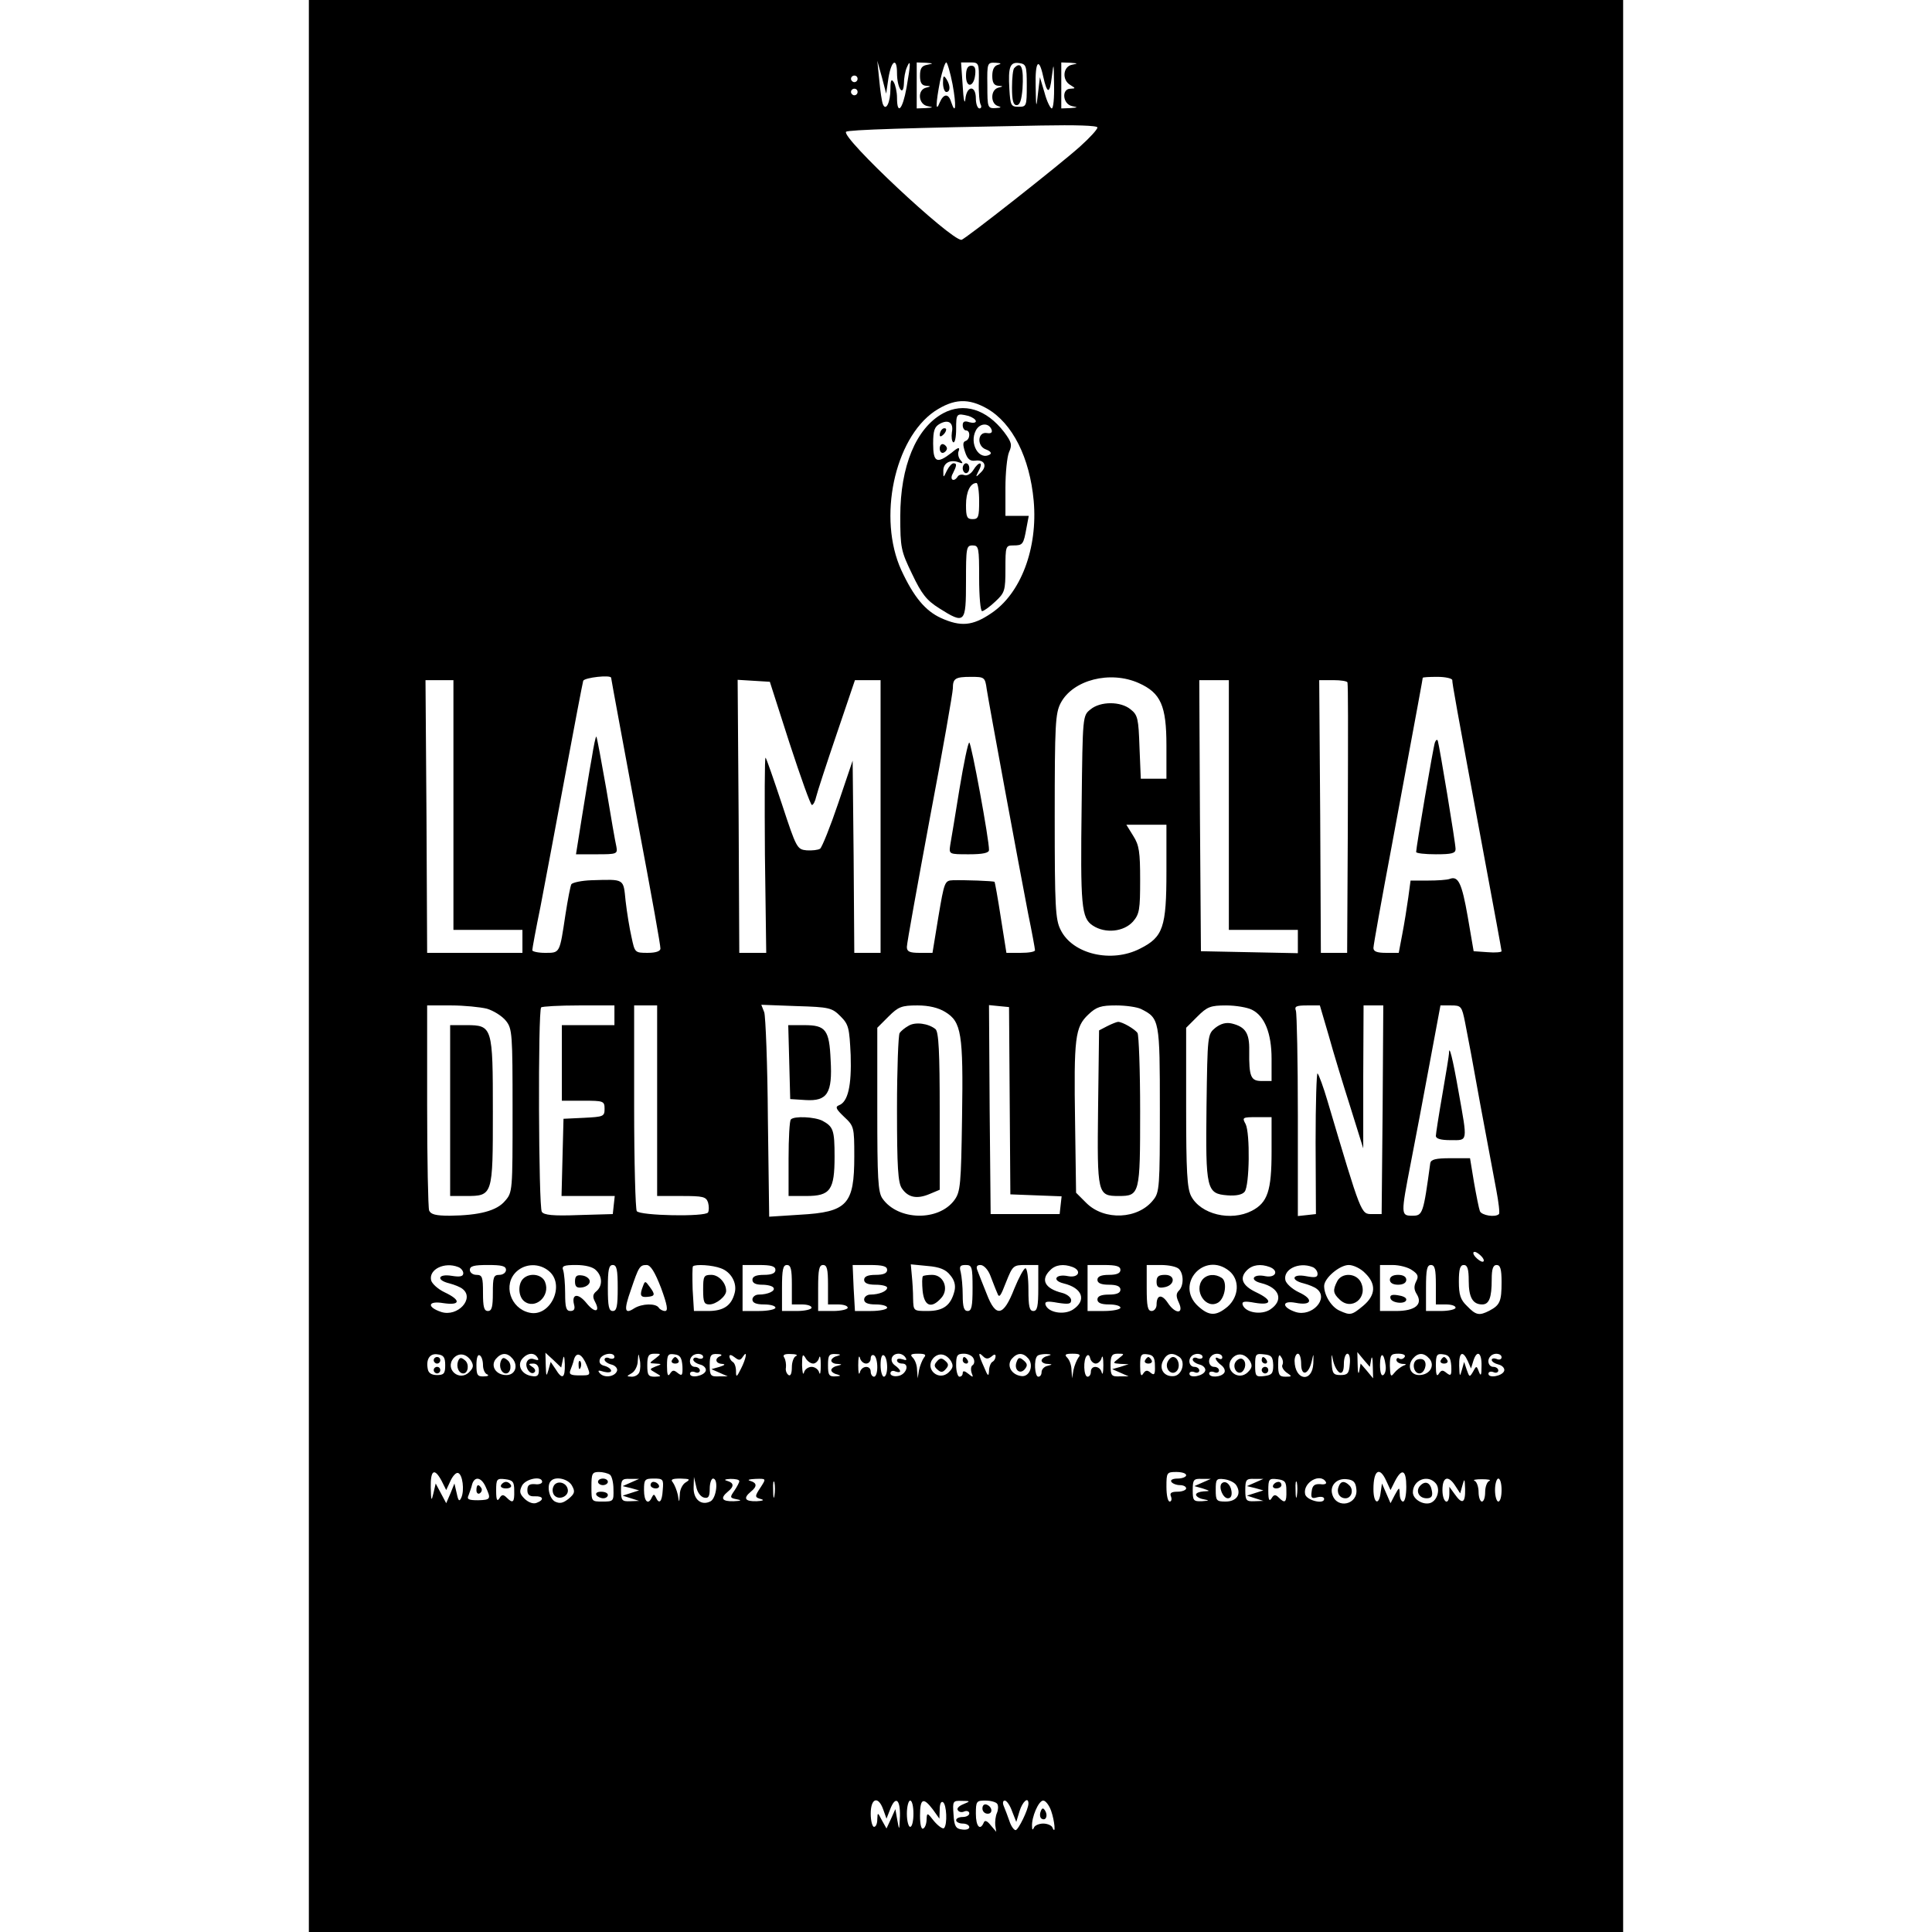 <svg version="1" xmlns="http://www.w3.org/2000/svg" width="784" height="784" viewBox="0 0 588 588"><path d="M94 294v294h400V0H94v294zM270.4 23.7c.9-5.4 2.6-6.3 2.6-1.5 0 4.5 1.9 7.5 2.1 3.3 0-1.7.4-3.9.9-5 1.2-2.8 1.2-1.2-.1 6.2-1.2 6.7-2.9 8.5-2.9 3 0-1.7-.5-3.9-1-4.7-.7-1.1-1-.6-1 2 0 4.2-1.4 7-2.3 4.7-.3-.7-.8-4-1.1-7.3l-.6-5.9 1.4 5 1.3 5 .7-4.8zm11.9-4c-1.8.3-2.3 1.1-2.3 3.4 0 2 .5 2.9 1.8 3 1.6.1 1.6.2 0 .6-2.7.7-2.3 5.1.5 5.6 1.9.4 1.8.4-.5.6l-2.8.1V19l2.8.1c2.3.2 2.4.2.5.6zm7.6 5.9c1.2 6.5 1 9.7-.4 5.5-.8-2.7-2.3-2.7-3.5.1-1.3 3.3-1.2.2.1-6.5.7-3.1 1.5-5.7 1.9-5.7.3 0 1.2 3 1.9 6.6zm8-.7c-.1 3.3.2 6.4.6 7 .3.6.1 1.1-.4 1.1-.6 0-1.1-1.4-1.1-3 0-4.2-2.8-4-3.2.2-.2 1.8-.6 0-.8-4l-.5-7.2h2.7c2.7 0 2.8.1 2.7 5.9zm5.9-5.2c-1.2.3-1.8 1.4-1.8 3.4s.5 2.9 1.8 3c1.6.1 1.6.2 0 .6-1.1.3-1.8 1.4-1.8 2.8s.7 2.5 1.8 2.8c1.1.3.9.5-.8.6-2.4.1-2.5-.1-2.5-6.9-.1-6.9 0-7 2.5-6.9 1.7.1 1.9.3.8.6zm8.7 6.3c0 6.3-.1 6.5-2.5 6.5-2.3 0-2.5-.4-2.8-5.4-.4-6.8.2-8.3 3-7.9 2.1.3 2.3.8 2.3 6.8zm5-2.7c1.2 5.4 2 5.4 2.6.2.6-4.7.6-4.6.7 2.2.1 4-.2 7.3-.7 7.3-.4 0-1.5-2.1-2.2-4.8l-1.4-4.7-.6 5c-.5 4.7-.6 4.5-.7-2.3-.2-7.5 1-9 2.3-2.9zm8.8-3.6c-2.8.5-3.2 4.7-.5 6.2 1.6 1 1.6 1 0 1.1-2.8 0-2.4 4.7.5 5.3 1.9.4 1.8.4-.5.6l-2.8.1V19l2.8.1c2.3.2 2.4.2.5.6zM261 24c0 .5-.4 1-1 1-.5 0-1-.5-1-1 0-.6.5-1 1-1 .6 0 1 .4 1 1zm0 4c0 .5-.4 1-1 1-.5 0-1-.5-1-1 0-.6.5-1 1-1 .6 0 1 .4 1 1zm73 10.8c0 .6-2.4 3.2-5.3 5.8-6 5.4-35.2 28.4-36.1 28.4-3.4 0-36.7-31.2-35.1-32.9.6-.6 19.3-1.2 59.3-1.9 10.6-.2 17.2 0 17.2.6zm-33.5 85.6c7.7 4.5 12.9 14.9 14.1 28 1.3 14.4-3.9 28.3-13 34.3-5.6 3.8-9.2 4.1-15.2 1.4-4.8-2.2-8.3-6.4-12.1-14.6-7.2-15.8-2.1-39.9 10.1-48.3 5.9-3.9 10.3-4.1 16.1-.8zM186 206.3c0 .3 4.2 22.9 7.5 40.7 5.3 28.1 7.5 40.6 7.5 41.7 0 .8-1.4 1.3-3.9 1.3-3.9 0-3.9-.1-4.9-4.8-.6-2.6-1.4-7.5-1.8-11-.7-6.9-.2-6.6-10.4-6.3-3 .1-5.7.7-6.1 1.2-.3.5-1.1 4.7-1.8 9.2-1.8 11.9-1.6 11.7-6.2 11.7-2.1 0-3.9-.4-3.9-.8 0-.5 1.1-6.5 2.5-13.3 1.3-6.8 4.7-24.8 7.5-39.9 2.8-15.1 5.3-28.1 5.5-28.8.4-1 8.5-1.9 8.5-.9zm114.3 3.4c.7 4.6 9.8 53.8 12.6 68.3 1.2 5.8 2.1 10.8 2.1 11.2 0 .5-2 .8-4.4.8h-4.3l-1.7-10.7c-.9-5.9-1.8-10.8-1.9-10.9-.3-.3-9.3-.6-12.7-.5-2.5.1-2.6.5-4.4 11.1l-1.8 11h-3.9c-3.1 0-3.9-.4-3.9-1.8 0-1.1 3.2-18.7 7-39.2 3.9-20.5 7-38.3 7-39.5 0-3 .7-3.5 5.5-3.5 4.1 0 4.3.1 4.8 3.7zm46.3-1.8c6.7 3 8.4 6.9 8.4 19V237h-7.8l-.4-9.6c-.3-8.6-.5-9.8-2.7-11.5-3-2.5-9.2-2.5-12.2 0-2.4 1.9-2.4 1.9-2.7 28.8-.4 31.2-.1 34.7 3.4 37 3.8 2.5 9.4 1.9 12.2-1.2 2-2.3 2.2-3.7 2.2-12.7 0-8.5-.3-10.6-2.1-13.4l-2.1-3.4H355v14.3c0 16.9-1 19.9-8 23.4-8.7 4.5-20.6 1.7-24.2-5.7-1.6-3.1-1.8-7-1.8-34.5 0-28.1.2-31.4 1.8-34.5 3.7-7.1 15.1-10 23.8-6.1zm95.4-.9c0 1.1.9 6.3 9.9 54.7 2.8 15 5.1 27.5 5.1 27.8 0 .3-1.9.5-4.2.3l-4.3-.3-1.8-10.5c-1.8-10.3-2.9-12.5-5.5-11.5-.8.3-3.7.5-6.7.5h-5.2l-.7 5.2c-.4 2.9-1.2 7.9-1.8 11l-1.1 5.8h-3.8c-2.8 0-3.9-.4-3.9-1.5 0-.8 2.5-14.8 5.6-31.2 8.4-45.3 9.4-50.7 9.4-51 0-.2 2-.3 4.5-.3s4.5.5 4.5 1zm-304 38v38h21v7h-29l-.2-41.5-.3-41.5h8.5v38zm102.3-18.8c3.4 10.4 6.4 18.8 6.8 18.8.4 0 1-1.1 1.3-2.5.3-1.3 3.1-9.9 6.2-19l5.6-16.5h7.8v83h-8l-.2-29.3-.3-29.2-4.4 13c-2.4 7.1-4.9 13.3-5.5 13.8-.6.4-2.4.6-4.1.5-2.9-.3-3.1-.6-7.5-14-2.5-7.5-4.7-13.9-5-14.2-.3-.2-.3 13-.2 29.5l.4 29.9H225l-.2-41.5-.3-41.6 4.9.3 4.9.3 6 18.7zM374 245v38h21v7.1l-14.7-.3-14.8-.3-.3-41.3-.2-41.2h9v38zm36.1-37.3c.2 1.9.2 10.3.1 45L410 290h-8l-.2-41.5-.3-41.5h4.3c2.3 0 4.2.3 4.3.7zM148.2 307c2 .6 4.6 2.2 5.8 3.7 1.9 2.4 2 3.9 2 27.4 0 24.4 0 24.8-2.3 27.4-2.5 3-7.8 4.4-16.8 4.5-4.3 0-5.8-.4-6.3-1.6-.3-.9-.6-15.3-.6-32V306h7.3c3.9 0 8.9.5 10.9 1zm38.8 2v3h-16v23h6.5c6.2 0 6.5.1 6.5 2.5 0 2.3-.4 2.4-6.2 2.7l-6.3.3-.3 11.7-.3 11.8h16.2l-.3 2.7-.3 2.8-10.4.3c-7.8.3-10.6 0-11.2-1-1-1.5-1.2-61.2-.2-62.2.3-.3 5.5-.6 11.5-.6H187v3zm13 26v29h7.4c6.6 0 7.5.2 8.1 2 .3 1.1.3 2.4 0 3-.8 1.4-20.8 1-21.7-.4-.4-.6-.8-14.9-.8-31.9V306h7v29zm55.8-25.7c2.5 2.5 2.7 3.5 3.1 11.8.3 9.3-.8 14.3-3.6 15.3-1.2.5-.8 1.2 1.6 3.5 3 2.8 3.1 3.1 3.1 12 0 14.7-2.1 17-16.6 17.8l-9.3.6-.4-29.9c-.1-16.4-.7-31-1.1-32.3l-.9-2.3 10.7.4c10 .3 10.8.5 13.4 3.1zm31.9-1.3c4.9 3 5.5 6.5 5.1 32-.3 20.6-.5 22.7-2.3 25.2-4.8 6.6-17.2 6.3-21.9-.4-1.4-1.9-1.6-6.2-1.6-27.1v-24.9l3.4-3.4c3-3 4-3.4 8.8-3.4 3.5 0 6.4.7 8.5 2zm19.6 27l.2 28.5 7.8.3 7.8.3-.3 2.7-.3 2.7h-21l-.3-31.8-.2-31.8 3 .3 3.1.3.2 28.5zm40-27.9c5.6 2.8 5.7 3.4 5.7 30.5 0 23.5-.1 25.3-2 27.6-4.6 5.9-14.9 6.4-20.4.9l-3.1-3.1-.3-21.3c-.4-25.9 0-29.1 4-32.9 2.5-2.4 3.9-2.8 8.5-2.8 3 0 6.4.5 7.6 1.1zm33.7.2c3.9 1.9 6 7.2 6 14.9v6.8h-3c-3.3 0-3.9-1.2-3.8-9.3.1-5.3-1.2-7.2-5.3-8.2-1.7-.4-3.3 0-5 1.3-2.4 2-2.4 2.1-2.7 23.9-.3 25.4 0 26.6 6.4 27.1 2.6.2 4.5-.2 5.2-1.1 1.5-1.8 1.7-17.8.3-20.6-1.1-2-1-2.1 3.4-2.1h4.5v10.5c0 11.9-1.2 15.5-6 18-6.4 3.3-15.6 1.1-18.5-4.5-1.2-2.4-1.5-7.4-1.5-27.1v-24.1l3.4-3.4c3-3 4-3.4 8.8-3.4 2.9 0 6.4.6 7.8 1.3zm23.4 7.9c1.4 5.1 4.4 14.9 6.6 21.8l3.9 12.5v-21.8l.1-21.7h6l-.2 31.7-.3 31.8h-2.9c-3.4 0-3.2.5-13.6-34.5-1.2-4.1-2.6-7.9-3-8.3-.3-.4-.6 9-.6 21l.1 21.8-2.7.3-2.8.3v-30.5c0-16.7-.3-31.1-.6-32-.5-1.3.1-1.6 3.4-1.6h3.9l2.7 9.2zm41.5-4c.6 2.9 2.7 14.1 4.6 24.8 2 10.7 4.2 22.5 4.9 26.2.7 3.7 1.1 7 .8 7.3-1.1 1.1-5.3.4-5.8-.9-.3-.8-1.1-4.8-1.8-8.8l-1.2-7.3h-6c-4.5 0-5.9.4-6.1 1.5-2.1 15.4-2.3 16-5.4 16-3.6 0-3.6-.2-.5-16.2 1.3-6.7 3.9-20.3 5.7-30.1l3.3-17.7h3.2c3.1 0 3.3.2 4.3 5.2zm5.1 71.3c.7.8.8 1.5.2 1.5-.5 0-1.5-.7-2.2-1.5-.7-.8-.8-1.5-.2-1.5.5 0 1.5.7 2.2 1.5zm-311.6 3.1c.9.3 1.6 1.2 1.6 1.9 0 1-1 1.2-3.5.8-4.2-.7-4.9 1.3-.7 2.3 1.5.4 3.3 1.1 4 1.7 3.7 2.9-1.5 8.6-6.5 7-4.5-1.5-4.1-3.5.6-2.7 5.3.8 5.5-.9.4-3.3-2.1-1-3.9-2.7-4.1-3.7-.7-3.3 4.1-5.6 8.2-4zm14.6.9c0 .8-.9 1.5-2 1.5-1.8 0-2 .7-2 5.5 0 4.2-.3 5.5-1.5 5.5s-1.5-1.3-1.5-5.5c0-4.8-.2-5.5-2-5.5-1.1 0-2-.7-2-1.5 0-1.2 1.3-1.5 5.5-1.5s5.5.3 5.5 1.5zm13 .3c5.2 4.2.5 14.2-5.9 12.7-5.8-1.3-8.1-8.6-3.9-12.5 2.7-2.5 6.9-2.6 9.8-.2zm14.4-.2c2 1.9 2 4.8.1 6.4-1.1.9-1.2 1.7-.4 3.2 1.7 3.2-.1 3.5-2.6.4s-4.6-2.9-3.8.4c.4 1.4 0 2-1.1 2-1.3 0-1.6-1.1-1.6-5.4 0-3-.3-6.1-.6-7-.5-1.3.2-1.6 3.9-1.6 2.8 0 5.2.6 6.1 1.6zm6.6 5.4c0 5.6-.3 7-1.5 7s-1.5-1.4-1.5-7 .3-7 1.5-7 1.5 1.4 1.5 7zm13.2 0c1.9 5.2 2.2 7 1.2 7-.7 0-1.6-.5-1.9-1-.9-1.4-5.1-1.3-7.5.2-2.9 1.9-3.2.6-1-5.6 2.4-7.1 2.7-7.6 4.8-7.6 1.2 0 2.5 2.1 4.4 7zm18.2-6c3.1 1.1 5 4.5 4.2 7.5-1 3.9-3.4 5.5-8.1 5.5h-4.3l-.4-6.6c-.1-3.6-.1-6.8.1-7 .8-.7 5.9-.4 8.5.6zm16.6.5c0 1-1.1 1.5-3.5 1.5s-3.5.5-3.5 1.5 1 1.5 2.9 1.5c1.7 0 3.2.4 3.5.9.7 1-1.7 2.1-4.5 2.1-1 0-1.9.7-1.9 1.5 0 1 1.1 1.5 3.5 1.5 1.9 0 3.5.4 3.5 1 0 .5-2.2 1-5 1h-5v-14h5c3.8 0 5 .4 5 1.5zm5 4.5v6h3c1.7 0 3 .4 3 1 0 .5-2 1-4.5 1H238v-7c0-5.6.3-7 1.5-7s1.5 1.3 1.5 6zm11 0v6h3c1.7 0 3 .4 3 1 0 .5-2 1-4.5 1H249v-7c0-5.6.3-7 1.5-7s1.5 1.3 1.5 6zm18-4.5c0 1-1.1 1.5-3.5 1.5s-3.5.5-3.5 1.5 1.1 1.5 3.5 1.5c1.9 0 3.5.4 3.5.9 0 1.1-2.5 2.1-5.1 2.1-1 0-1.9.7-1.9 1.5 0 1 1.1 1.5 3.5 1.5 1.9 0 3.5.4 3.5 1 0 .5-2.2 1-4.9 1h-4.9l-.4-7-.3-7h5.3c3.9 0 5.2.4 5.2 1.5zm19.2 1.6c1.3 1.5 1.7 3.1 1.3 4.8-1.1 4.4-3.4 6.1-8.2 6.1-4.3 0-4.3 0-4.4-3.8 0-2-.2-5.2-.4-7.1l-.3-3.3 5.1.5c3.7.3 5.6 1.1 6.9 2.8zm6.8 3.9c0 5.6-.3 7-1.5 7-1.1 0-1.5-1.2-1.5-4.8 0-2.6-.3-5.7-.6-7-.5-1.8-.2-2.2 1.5-2.2 1.9 0 2.1.5 2.1 7zm5.4-3.8c.7 1.8 1.6 4.2 2.1 5.3.6 1.7 1 1.1 2.7-3.3 2-5 2.2-5.2 5.9-5.2h3.9v7c0 5.6-.3 7-1.5 7s-1.5-1.4-1.5-6.5c0-3.6-.4-6.5-.9-6.5s-2 2.8-3.4 6.2c-3.3 8.5-5.6 8.9-8.4 1.6-1.2-2.9-2.4-6.1-2.8-7.1-.5-1.2-.2-1.7.9-1.7 1 0 2.3 1.4 3 3.2zm25-2.6c2.9 1.1 1.9 3.4-1.3 2.8-3.8-.8-5.1 1.3-1.4 2.2 5.8 1.4 7.1 5.2 2.8 8-2.7 1.7-7.5.9-8.3-1.5-.3-1 .5-1.2 3.7-.6 3.3.5 4.1.4 4.1-.8 0-.8-1.2-1.8-2.7-2.2-5.3-1.3-6.7-4-3.7-6.9 1.6-1.7 4.1-2 6.8-1zm14.6.9c0 1-1.1 1.5-3.5 1.5s-3.5.5-3.5 1.5 1.1 1.5 3.5 1.5 3.5.5 3.5 1.5-1.1 1.5-3.5 1.5-3.5.5-3.5 1.5 1.1 1.5 3.5 1.5c1.9 0 3.5.4 3.5 1 0 .5-2.2 1-5 1h-5v-14h5c3.8 0 5 .4 5 1.5zm17.8-.3c1.5 1.5 1.5 5.1 0 6.6-.9.9-.9 1.8 0 3.7 1.6 3.5-1.1 3.5-3.4 0-1.8-2.7-3.4-2.5-3.4.6 0 1-.7 1.9-1.5 1.9-1.2 0-1.5-1.4-1.5-7v-7h4.3c2.4 0 4.8.5 5.5 1.2zm15.3.6c3.3 2.7 3 7.8-.5 10.9-3.5 2.9-5.6 2.9-9-.2-7.1-6.6 1.9-16.8 9.5-10.7zm12.3-1.2c2.9 1.1 1.9 3.4-1.3 2.8-3.7-.8-5 1.2-1.3 2.1 5.7 1.4 7 5.3 2.7 8.1-2.7 1.7-7.5.9-8.3-1.5-.3-1 .5-1.2 3.7-.6 5.3.9 5.5-.8.4-3.2-4.2-2-5.2-4.3-2.8-6.7 1.7-1.7 4.2-2 6.9-1zm13 0c.9.3 1.6 1.3 1.6 2.1 0 1.1-.8 1.2-3.5.7-4.2-.8-4.9 1.2-.7 2.2 1.5.4 3.3 1.1 4 1.7 3.7 2.9-1.5 8.6-6.5 7-4.2-1.4-4.3-3.6 0-2.8 5 1 5.6-1.1 1-3.2-2.1-1-3.9-2.7-4.1-3.7-.7-3.3 4.1-5.6 8.2-4zm16.1 1.9c3.4 3.3 3.2 6.7-.6 9.9-3.5 2.9-3.9 3-7.2 1.5-2.5-1.1-4.7-4.7-4.7-7.5 0-2.4 4.7-6.4 7.5-6.4 1.4 0 3.7 1.1 5 2.5zm14.3-.9c1.8 1.2 2 1.9 1.2 3.4-.7 1.4-.7 2.5.2 3.9 1.9 3.1-.5 5.1-6.3 5.1H420v-14h3.8c2.1 0 4.8.7 6 1.6zm7.2 4.4v6h3c1.7 0 3 .4 3 1 0 .5-2 1-4.5 1H434v-7c0-5.6.3-7 1.5-7s1.5 1.3 1.5 6zm10-1.2c0 5 1.2 7.2 4.1 7.2 2.1 0 2.9-2 2.9-7.6 0-3.2.4-4.4 1.5-4.4s1.5 1.2 1.5 5.2c0 5.9-.5 7-3.7 8.7-3.1 1.6-4.1 1.4-6.8-1.4-2-1.9-2.5-3.4-2.5-7.5 0-3.8.4-5 1.5-5s1.5 1.2 1.5 4.8zm-311.5 25.7c0 2.5-.4 3-2.5 3-1.6 0-2.6-.6-2.8-1.8-.6-3 .6-4.9 3-4.5 1.8.2 2.3.9 2.3 3.3zm7.9-1.3c.8 1.4.7 2.1-.6 3.4-3 3-7.5-.9-4.8-4.2 1.6-1.8 3.9-1.5 5.4.8zm3.6 1.3c0 1.3.6 2.6 1.3 2.8.6.3.2.6-1 .6-2 .1-2.3-.4-2.3-3.5 0-2.1.4-3.3 1-2.9.6.3 1 1.7 1 3zm9-2c1.8 2.2.8 5-1.9 5-3.2 0-4.9-2.8-3.2-4.9 1.7-2 3.5-2 5.1-.1zm7.6-.3c.5.8.2.9-1 .5-1-.4-1.9-.1-2.3.9-.6 1.7 1.3 4.2 2.4 3 .4-.4.1-1.1-.7-1.6-1.3-.8-1.2-1 .3-1 1.1 0 1.7.8 1.7 2.1 0 1.5-.5 2-2.1 1.7-3.1-.4-4.6-3.2-3-5.2 1.6-1.9 3.7-2.1 4.7-.4zm7.7.6c.3-1.5.5-1.1.6 1.4.1 4.3-.8 4.8-2.8 1.5l-1.5-2.2-.7 2.5c-.6 2.1-.7 1.9-.8-1.4l-.1-3.9 2.4 2.2 2.4 2.3.5-2.4zm7.3 1.8c1.2 3 1.2 3-2.2 3-2.7 0-3.3-.3-2.8-1.6.3-.8.9-2.3 1.1-3.3.8-2.5 2.5-1.6 3.9 1.9zm8.4-2.6c0 .5-.7.7-1.5.4-.8-.4-1.5-.2-1.5.4 0 .5.9 1.2 2.1 1.5 1.2.3 1.9 1.2 1.7 1.9-.6 1.8-3.8 2.3-5.2.8-.8-.9-.6-1.1 1.2-.5 1.2.3 2.2.2 2.2-.3s-.9-1.2-2-1.5c-1.3-.3-1.8-1-1.4-2.1.7-1.7 4.4-2.2 4.4-.6zm7.6 4.6c-.3.8-1.3 1.4-2.3 1.4-1.7-.1-1.7-.1 0-1.1.9-.5 1.8-2.2 1.8-3.7.2-2.5.2-2.5.6-.4.3 1.3.2 3-.1 3.8zm4.8-4.1c-1.9 1.4-1.9 1.4.1 1.5 2 .1 2 .2 0 .9-1.9.8-1.9.8 0 1.9 1.9 1.1 1.9 1.1-.2 1.2-2 0-2.3-.5-2.3-3.5 0-2.9.4-3.5 2.2-3.5 2.1 0 2.1 0 .2 1.5zm8.3 2.3c.1 2.8-.1 3.1-1.4 2.1-1.2-1-1.6-1-2.4.2-.6 1-.9.3-.9-2.4 0-3.4.3-3.8 2.3-3.5 1.7.2 2.2 1 2.4 3.6zm6.3-2.8c0 .5-.7.7-1.5.4-.8-.4-1.5-.2-1.5.4 0 .5.9 1.2 2.1 1.5 1.2.3 1.9 1.2 1.7 1.9-.5 1.6-4.8 2.4-4.8.9 0-.6.7-.8 1.5-.5.8.4 1.5.1 1.5-.5s-.7-1.1-1.5-1.1c-1.5 0-2.1-2.1-.8-3.3 1-1 3.3-.8 3.3.3zm5.3-.3c-1.9.7-1.6 2.3.5 2.4 1.1.1.8.4-.8.9l-2.5.7 2.5 1.1 2.5 1.1h-2.7c-2.5.1-2.8-.2-2.8-3.4 0-3 .3-3.5 2.3-3.4 1.2 0 1.6.3 1 .6zm6.8.2c1.5-2.3 1 .6-.6 3.7-1.3 2.6-1.5 2.7-1.5.7 0-1.2-.4-2.5-1-2.8-.5-.3-1-1.1-1-1.7 0-.6.6-.5 1.6.3 1.3 1 1.7 1 2.5-.2zm16.2-.2c-.7.2-1.3 1.8-1.3 3.4 0 1.9-.4 2.8-1 2.4-.6-.4-1-1.4-.8-2.3.1-1-.1-2.3-.5-3-.6-.8 0-1.2 2-1.1 1.5 0 2.2.3 1.6.6zm5.2 2.3c.7 0 1.6-.8 1.8-1.8.3-.9.5.1.5 2.3 0 2.2-.2 3.2-.5 2.2-.2-.9-1.3-1.7-2.3-1.7-1 0-2.1.8-2.3 1.7-.3 1-.5 0-.6-2.2 0-3.2.2-3.6 1-2.3.5 1 1.6 1.8 2.4 1.8zm7.3-2.3c-1 .2-1.8.9-1.8 1.4 0 .5.8 1 1.8 1 1.6.1 1.6.2 0 .6-1 .2-1.8.8-1.8 1.3s.8 1.1 1.8 1.3c1.3.4 1.1.5-.5.6-2 .1-2.3-.4-2.3-3.4s.3-3.5 2.3-3.4c1.6.1 1.8.2.5.6zm8.8 2.3c.8 0 1.4-.7 1.4-1.6 0-.8.5-1.2 1-.9.6.3 1 1.9 1 3.6 0 1.6-.4 2.9-1 2.9-.5 0-1-.7-1-1.5 0-2.1-2.8-1.9-3.3.2-.3 1-.5 0-.5-2.2s.2-3.2.5-2.3c.2 1 1.1 1.8 1.9 1.8zm6.4 1.1c0 1.6-.4 2.9-1 2.9-.5 0-1-1.6-1-3.6 0-2.1.4-3.3 1-2.9.6.3 1 1.9 1 3.6zm5.6-2.9c.5.8.2.9-.9.5-1-.3-1.7-.2-1.7.3 0 .6.7 1 1.6 1 2.4 0 1.2 3.5-1.4 3.8-1.2.2-2.2-.2-2.2-.8 0-.7.7-1 1.5-.6 2 .7 1.9-.4-.2-1.9-1.7-1.3-1-3.5 1.2-3.5.8 0 1.7.5 2.1 1.2zm5.6 0c-.5.7-1.2 2.4-1.5 3.8l-.4 2.5-.2-2.6c0-1.4-.6-3-1.3-3.7-.9-.9-.6-1.2 1.6-1.2s2.6.3 1.8 1.2zm8.2 1c.8 1.4.7 2.1-.6 3.4-3 3-7.5-.9-4.8-4.2 1.6-1.8 3.9-1.5 5.4.8zm6.9-.7c.4.8.2 1.7-.3 2-.5.3-.6 1.3-.3 2.3.6 1.5.5 1.5-1 .3-1.1-.9-1.7-1-1.7-.2 0 .6-.4 1.1-1 1.1-.5 0-1-1.6-1-3.5 0-3 .3-3.5 2.4-3.5 1.3 0 2.6.7 2.9 1.5zm5.4-.6c.9-.8 1.3-.8 1.3-.1 0 .6-.4 1.4-1 1.7-.5.3-1 1.6-1 2.8-.1 1.8-.4 1.5-1.5-1.2-1.8-4-1.9-4.9-.3-3.3.8.8 1.5.9 2.5.1zm11.3.6c1.7 2.1.3 5.7-2.2 5.3-3-.4-4.5-3.2-2.9-5.2 1.7-2 3.5-2 5.1-.1zm5.8-.8c-1 .2-1.8.9-1.8 1.4 0 .5.8 1 1.8 1 1.6.1 1.6.2 0 .6-1 .2-1.8 1.1-1.8 1.9 0 .8-.4 1.4-1 1.4-1.1 0-1.4-5.3-.3-6.3.3-.4 1.6-.6 2.7-.6 1.7.1 1.8.2.4.6zm9.4.5c-.5.7-1.2 2.4-1.5 3.8l-.4 2.5-.2-2.6c0-1.4-.6-3-1.3-3.7-.9-.9-.6-1.2 1.6-1.2s2.6.3 1.8 1.2zm5.3 1.8c.7 0 1.6-.8 1.8-1.8.3-.9.5.1.5 2.3 0 2.2-.2 3.2-.5 2.2-.5-2.1-3.3-2.3-3.3-.2 0 .8-.4 1.5-1 1.5-1.2 0-1.4-5.3-.2-6.4.4-.4.8-.1 1 .8.2.9 1 1.6 1.7 1.6zm6.9-1.5c-1.8 1.4-1.8 1.4.6 1.6l2.5.1-2.5.8-2.5.7 2.5 1.1 2.5 1.1h-2.7c-2.5.1-2.8-.2-2.8-3.4 0-2.9.4-3.5 2.2-3.5 2.1 0 2.1 0 .2 1.5zm11.1 2.2c.1 2.6-.2 3-1.3 2.1-1-.9-1.6-.8-2.3.3-.6 1-.9.3-.9-2.4 0-3.4.3-3.8 2.3-3.5 1.7.2 2.2 1 2.2 3.5zm7.3-2.8c2.1 1.3 1.1 5.5-1.4 5.9-3 .4-4.8-2.1-3.4-4.7 1.1-2.2 2.7-2.6 4.8-1.2zm7.2.1c0 .5-.7.7-1.5.4-.8-.4-1.5-.2-1.5.4 0 .5.9 1.2 2.1 1.5 1.2.3 1.9 1.2 1.7 1.9-.5 1.6-4.8 2.4-4.8.9 0-.6.7-.8 1.5-.5.8.4 1.5.1 1.5-.5s-.7-1.1-1.5-1.1c-1.5 0-2.1-2.1-.8-3.3 1-1 3.3-.8 3.3.3zm6 .1c0 .5-.4.7-1 .4-1.7-1-1.1.7.7 2 .9.7 1.3 1.7.9 2.3-.9 1.4-4.6 1.6-4.6.2 0-.5.7-.7 1.5-.4.8.4 1.5.1 1.5-.5s-.7-1.1-1.5-1.1c-1.5 0-2.1-2.1-.8-3.3 1-1.1 3.3-.8 3.3.4zm8.4 1.1c.8 1.4.7 2.1-.6 3.4-3 3-7.5-.9-4.8-4.2 1.6-1.8 3.9-1.5 5.4.8zm7.1 1.3c0 2.5-.4 3-2.7 3.3-2.6.3-2.8.1-2.8-3.3s.2-3.6 2.7-3.3c2.3.2 2.7.8 2.8 3.3zm2.8-.1c-.3.5.2 1.5 1.2 2.3 1.8 1.2 1.8 1.3-.3 1.3-1.9 0-2.2-.6-2.2-3.8 0-2.6.3-3.3.9-2.2.6.8.7 1.8.4 2.4zm5.7-.3c0 3.9 2.2 3.4 3.2-.7.6-2.7.6-2.7.5.6-.3 5.9-5.6 5.2-5.7-.8 0-1.2.5-2.2 1-2.2.6 0 1 1.4 1 3.1zm11.8 2.7c.8.2 1.2-.7 1.2-2.7 0-1.7.5-3.1 1.1-3.1.6 0 .9 1.4.7 3.2-.2 2.8-.7 3.3-2.8 3.3-2.2 0-2.5-.5-2.7-3.5-.1-3.3-.1-3.3.5-.6.4 1.6 1.3 3.1 2 3.4zm9.5-4c.2-1.3.5-.6.5 1.7l.1 4-1.9-2.3-1.9-2.2-.4 2.2c-.2 1.3-.5.6-.5-1.7l-.1-4 1.9 2.3 1.9 2.2.4-2.2zm4.4 1.7c.2 1.3-.1 2.6-.7 3-.6.4-1-.8-1-3.1 0-4 1.2-3.9 1.7.1zm5.8-2.5c-.4.6-1.1.8-1.6.5-.5-.4-.9-.1-.9.4 0 .6.8 1.1 1.8 1.2 1.3 0 1.4.2.2.6-.8.4-2 1.3-2.7 2.2-1 1.3-1.2 1-1.3-2.2 0-3.3.3-3.7 2.6-3.7 1.4 0 2.3.4 1.9 1zm7.6.6c1.7 2.1 0 4.9-3.2 4.9-2.7 0-3.7-2.8-1.9-5 1.6-1.9 3.4-1.9 5.1.1zm6.6 2.2c.1 2.8-.1 3.1-1.4 2.1-1.2-1-1.6-1-2.4.2-.6 1-.9.3-.9-2.4 0-3.4.3-3.8 2.3-3.5 1.7.2 2.2 1 2.4 3.6zm5-1.6l1 2.3.7-2.3c1.1-3.5 2.6-2.6 2.5 1.5 0 2.9-.2 3.3-.8 1.8-.7-1.9-.8-1.9-1.8 0-1 1.7-1.1 1.7-1.9-.6l-.8-2.4-.7 2.5c-.6 2.2-.7 2-.8-1.3-.1-4.2 1.1-4.8 2.6-1.5zm10.3-1.1c0 .6-.7.9-1.5.5-.8-.3-1.5-.2-1.5.3s.9 1.1 2.1 1.4c1.2.3 1.9 1.2 1.7 1.9-.5 1.6-4.8 2.4-4.8.9 0-.6.7-.8 1.5-.5.8.4 1.5.1 1.5-.5s-.7-1.1-1.5-1.1c-1.5 0-2.1-2.1-.8-3.3 1-1.1 3.3-.8 3.3.4zm-322.6 37.6l1.4 2.8 1.3-2.8c.7-1.5 1.7-2.6 2.3-2.4 1.4.4 2 5.3 1 7.5-.6 1.3-.9 1.1-1.4-1.3l-.7-3-1.2 3-1.3 3-1.6-3-1.6-3-.7 3c-.6 2.6-.7 2.3-.8-1.8-.1-5.3 1.1-6.1 3.3-2zm51.2-1.9c.6.4 1.1 2.4 1.1 4.4.1 3.7 0 3.8-3.3 3.8-3.4 0-3.4 0-3.4-4.5 0-4 .2-4.5 2.3-4.5 1.2 0 2.7.4 3.3.8zm175.4.2c0 .5-1.2 1-2.6 1-1.4 0-2.3.4-1.9 1 .3.5 1.5 1 2.6 1 1 0 1.9.4 1.9 1 0 .5-1.2 1-2.6 1-1.9 0-2.5.4-2 1.5.3.8.1 1.5-.4 1.5-.6 0-1-2-1-4.5 0-4.3.1-4.5 3-4.5 1.7 0 3 .4 3 1zm60.9 1.7l1.3 2.8 1.4-2.8c2.1-4 3.4-3.3 3.4 1.8 0 2.5-.4 4.5-1 4.5-.5 0-1-1-1-2.3-.1-2.2-.1-2.2-1.5.3l-1.3 2.5-1.3-3-1.3-3-.4 2.7c-.5 4.2-2.2 3.4-2.2-1 0-5.8 1.9-7 3.9-2.5zm-274.1 1.8c1.7 3.7 1.6 4-2.3 4.1-2.9 0-3.5-.3-2.9-1.5.3-.9.9-2.4 1.1-3.4.8-2.5 2.8-2.1 4.1.8zm8.7 1.2c.1 3.6-.4 4-2.3 2.1-1-1-1.5-1-2.2.2-.7 1.1-1 .5-1-2.3 0-3.6.2-3.8 2.8-3.5 2.3.3 2.7.8 2.7 3.5zm8.5-2.7c0 .5-1 .9-2.2.7-1.7-.1-2.3.3-2.3 1.8 0 1.4.6 2 2.3 1.9 2.6-.1 2.9 1.1.5 2-1 .4-2.4-.1-3.6-1.2-1.6-1.6-1.7-2.3-.8-4.1 1.2-2.1 6.1-3 6.1-1.1zm9.1 1.2c1 1.8.8 2.4-1.1 4-1.7 1.3-2.6 1.5-4.1.8-1.8-1-2.6-5-1.2-6.3 1.4-1.5 5.3-.6 6.4 1.5zm17.9-1l-2.5 1.1 2.5.6 2.5.7-2.5.8-2.5.8 2.5.8 2.5.8-2.7.1c-2.5.1-2.8-.2-2.8-3.4 0-3.2.3-3.5 2.8-3.4h2.7l-2.5 1.1zm9.7 2.3c-.2 3.6-1.1 4.5-2.1 2.2-.5-1-.7-1-1.2 0-1.1 2.5-2.4 1.3-2.4-2.2 0-3.2.2-3.5 3-3.5s3 .2 2.7 3.5zm7.1-2.4c-1 .5-1.9 2.2-1.9 3.7-.2 2.7-.2 2.7-.6.2-.3-1.4-1-3.1-1.5-3.8-.8-.9-.3-1.2 2.3-1.2 2.8.1 3.1.2 1.7 1.1zm5.5 4.7c1.3.3 1.7-.3 1.7-2.7 0-1.7.5-3.1 1-3.1 1.7 0 1.1 5.8-.7 6.9-2.8 1.5-5.3-.5-5.2-4.2l.1-3.2.7 3c.3 1.7 1.4 3.1 2.4 3.3zm10.7-5c0 .4-.7 1.7-1.5 2.9-1.4 2-1.4 2.2.7 2.6 1.7.3 1.4.5-.9.6-3.6.1-4.2-.9-1.8-2.9 2-1.6 1.9-2.7-.2-3.3-1.1-.3-.7-.5 1-.6 1.5 0 2.7.2 2.7.7zm6.6 1.7c-2 3-2 3.2.2 3.8.9.3.2.5-1.5.6-3.6.1-4.2-.9-1.8-2.9 2-1.6 1.9-2.7-.2-3.3-1-.3-.3-.5 1.6-.6 3.3-.1 3.3-.1 1.7 2.4zm4.1 2.7c-.2 1.3-.4.5-.4-1.7-.1-2.2.1-3.2.4-2.3.2 1 .2 2.8 0 4zm130.3-4l-2.5 1.1 2.5.7c2.4.8 2.4.8.3.9-1.3.1-2.3.5-2.3 1s1 1.2 2.3 1.4c1.9.4 1.8.4-.5.6-2.6.1-2.8-.2-2.8-3.4 0-3.2.3-3.5 2.8-3.4h2.7l-2.5 1.1zm10.3.9c1.6 2.6.1 4.9-3.3 4.9-2.8 0-3-.3-3-3.6 0-3.2.2-3.5 2.6-3.2 1.5.2 3.2 1 3.7 1.9zm5.7-.9l-2.5 1.1 2.5.6 2.5.7-2.5.8-2.5.8 2.5.8 2.5.8-2.7.1c-2.5.1-2.8-.2-2.8-3.4 0-3.2.3-3.5 2.8-3.4h2.7l-2.5 1.1zm9.5 2.5c.1 3.6-.4 4-2.3 2.1-1-1-1.5-1-2.2.2-.7 1.1-1 .5-1-2.3 0-3.6.2-3.8 2.8-3.5 2.3.3 2.7.8 2.7 3.5zm3.2 1.5c-.2 1.3-.4.5-.4-1.7-.1-2.2.1-3.2.4-2.3.2 1 .2 2.8 0 4zm8.8-4.2c.4.6-.4.9-1.7.7-1.7-.1-2.4.4-2.6 2.2-.3 2 0 2.3 1.7 1.8 1.2-.3 2.1-.1 2.1.5 0 1.8-5.5.4-5.8-1.5-.7-3.5 4.6-6.5 6.3-3.7zm9.3 2.2c.6 4.7-5.9 6.2-7.3 1.7-.9-2.7 1.3-5.1 4.4-4.7 2 .2 2.7.9 2.9 3zm24.2-1.7c1.4 1.7.5 5.1-1.6 5.9-2.2.8-5.4-1.1-5.4-3.2 0-3.8 4.6-5.6 7-2.7zm5.9.7l1.5 2.3.7-2.5c.6-2.2.7-2 .8 1.2.1 4.3-.9 4.8-3.2 1.5l-1.6-2.2v2.2c-.1 3.8-2.1 2.6-2.1-1.2 0-4.1 1.8-4.6 3.9-1.3zm10.4-1.5c-.7.2-1.3 1.8-1.3 3.4 0 1.6-.4 2.9-1 2.9-.5 0-1-1.3-1-2.9 0-1.6-.6-3.2-1.2-3.4-.7-.3.3-.5 2.2-.5 1.9 0 2.9.2 2.3.5zm3.7 2.8c0 1.9-.4 3.5-1 3.5-.5 0-1-1.6-1-3.5s.5-3.5 1-3.5c.6 0 1 1.6 1 3.5zm-188.2 97.2l1 2.8 1.1-2.8c1.6-4.2 3.1-3.2 3 2-.2 4.5-.2 4.6-.8 1.3l-.6-3.4-1.3 2.9-1.4 3-1.4-2.5c-1.3-2.5-1.3-2.5-1.4-.3 0 1.3-.4 2.3-1 2.3-.5 0-1-1.8-1-4 0-4.8 2.3-5.5 3.8-1.3zm9.2 1.3c0 2.2-.4 4-1 4-.5 0-1-1.8-1-4s.5-4 1-4c.6 0 1 1.8 1 4zm5.9-1.3l2 2.8.1-2.8c0-1.6.4-2.6 1-2.2 1.1.7 1.4 6.8.3 7.9-.4.3-1.7-.6-3-2.1-2.1-2.7-2.2-2.7-2.3-.6 0 1.2-.4 2.5-1 2.8-.6.4-1-1.2-1-3.9 0-5.3 1-5.7 3.9-1.9zm9.3-1.6c-1.3.5-2.1 1.3-1.7 1.8.3.6 1.2.8 2 .4.8-.3 1.5 0 1.5.6s-.9 1.1-2 1.1-2 .4-2 1c0 .5.9 1 2 1s2 .5 2 1.1c0 .6-1 .9-2.2.7-1.9-.2-2.4-1-2.6-4.6-.3-4-.2-4.2 2.5-4.1 2.7 0 2.7.1.5 1zm10.3-.1c.4.6.3 1.9-.1 2.8-.4.9-.6 2.6-.5 3.7l.3 2-1.7-2c-1.1-1.4-1.8-1.6-2.1-.8-1.1 2.6-2.4 1.2-2.4-2.7 0-3.8.2-4 2.9-4 1.7 0 3.3.5 3.6 1zm4.5 2.2l1.3 3.3 1-3.3c.9-2.9 2.7-4.5 2.7-2.3 0 1.8-3.1 8.1-3.9 8.1-.5 0-1.4-1.2-1.9-2.8-.5-1.5-1.3-3.5-1.7-4.5-.4-.9-.3-1.7.3-1.7s1.6 1.5 2.2 3.2zm11.9-.1c1.1 3.1 1.5 7.7.4 5.1-.2-.6-1.5-1.2-2.8-1.2-1.3 0-2.6.6-2.8 1.2-.4.9-.6.7-.6-.3-.2-2.8 2-7.9 3.4-7.9.7 0 1.8 1.4 2.4 3.1z"/><path d="M287 25.2c0 1.6.5 2.8 1 2.8 1.3 0 1.3-2 0-4-.8-1.2-1-.9-1 1.2zM294 23.1c0 3.8 2.4 3.5 2.8-.4.2-1.9-.1-2.7-1.2-2.7-1.1 0-1.6 1-1.6 3.1zM308.7 20.7c-.4.3-.7 3-.7 6 0 3.9.4 5.3 1.4 5.3 1 0 1.5-1.5 1.8-5 .4-6.5-.4-8.5-2.5-6.3zM287 125.8c-8.2 4.5-13 16.1-13 31.3 0 9.6.2 10.6 3.6 17.6 2.9 6.1 4.4 8 8.2 10.4 7.9 5 8.2 4.6 8.2-8.1 0-10.3.1-11 2-11s2 .7 2 10c0 5.5.4 10 .9 10s2.3-1.3 4-2.9c2.9-2.7 3.1-3.3 3.1-10 0-6.9.1-7.1 2.4-7.1 2.9 0 3.1-.3 4-5.3l.7-3.7H306v-8.5c0-4.6.5-9.5 1.1-10.9 1-2.2.8-3-1.5-6.1-5.4-7-12.3-9.1-18.6-5.7zm7.8.8c1.2.4 2.2 1.1 2.2 1.6s-.9.6-2 .3c-1.4-.5-2-.2-2 .9 0 .9.5 1.6 1 1.6 1.4 0 1.3 2.7-.1 3.2-.9.3-.9 1.2-.2 3.3.7 2.2 1.5 2.9 3.1 2.7 2.8-.4 3.8 1.6 1.7 3.6-1.6 1.6-1.7 1.6-.6-.6 1.5-2.8 0-2.9-1.7-.1-.7 1.1-1.9 1.8-2.7 1.5-.8-.3-1.7-.1-2 .4-1.2 1.9-2.6 1-1.5-.9 1.2-2.4 1.3-3.1.2-3.1-.5 0-1.4 1-2 2.2-1.1 2.3-1.1 2.3-1.1.2-.1-2.4 2-3.7 4.7-2.7 1.3.5 1.4.3.5-.7-.6-.7-.9-2-.5-2.8.4-1.2-.2-1.1-2.2.6-4.5 3.5-5.6 2.9-5.6-2.8 0-3.9.4-5.1 2-6 2.7-1.5 4.3-.3 3.7 2.6-.2 1.4 0 2.7.4 3 .5.3.9-1.5.9-4 0-4.8.1-4.9 3.8-4zm7 4.2c.3.9-.3 1.2-1.4 1-2.9-.5-3.2 4-.3 5 1.3.5 1.8 1.1 1.2 1.5-3.3 2-6.4-3.3-4.3-7.3 1.2-2.3 4-2.4 4.8-.2zm-3.8 21.7c0 4.8-.2 5.5-2 5.5-1.7 0-2-.7-2-4.3 0-4 1.3-6.7 3.2-6.7.4 0 .8 2.5.8 5.5z"/><path d="M286.7 130.7c-.4.3-.7 1.1-.7 1.7 0 .6.5.5 1.2-.2.6-.6.9-1.4.7-1.7-.3-.3-.9-.2-1.2.2zM286 136.5c0 .9.5 1.5 1.1 1.3.6-.2 1.1-.8 1.1-1.3s-.5-1.1-1.1-1.3c-.6-.2-1.1.4-1.1 1.3zM293 142.5c0 .8.5 1.5 1 1.5.6 0 1-.7 1-1.5s-.4-1.5-1-1.5c-.5 0-1 .7-1 1.5zM180.1 230.7c-.7 3.7-2 11.9-3 18l-1.8 11.3h6.4c6 0 6.3-.1 5.9-2.3-.3-1.2-1.7-9.2-3.1-17.7-1.5-8.5-2.8-15.6-3-15.8-.2-.2-.8 2.7-1.4 6.5zM292 240.2c-1.3 7.9-2.5 15.5-2.8 17-.4 2.8-.4 2.8 5.7 2.8 4.2 0 6.1-.4 6.1-1.3.1-2.9-5.4-32.7-6-32.7-.4 0-1.7 6.4-3 14.2zM436.7 226c-.5 1.4-5.7 31.9-5.7 33.3 0 .4 2.7.7 6 .7 4.9 0 6-.3 6-1.6 0-1.8-4.9-31.3-5.4-32.9-.2-.6-.6-.3-.9.5zM137 338v26h4.8c8.2 0 8.2-.1 8.2-25.6 0-25.9-.1-26.4-8.1-26.4H137v26zM240.2 323.2l.3 11.3 4.7.3c6.6.4 8.2-2.1 7.6-12.2-.4-9.2-1.5-10.6-8-10.6h-4.9l.3 11.2zM240.7 340.7c-.4.3-.7 5.7-.7 12V364h5.4c7.3 0 8.6-1.8 8.6-12 0-8.1-.4-9.1-3.7-10.9-2.4-1.2-8.6-1.5-9.6-.4zM276.5 312.2c-1.1.6-2.3 1.6-2.7 2.2-.4.6-.8 11-.8 23.1 0 17.8.3 22.5 1.5 24.2 1.9 2.8 4.6 3.3 8.4 1.7l3.1-1.3v-23.9c0-18-.3-24.2-1.3-25-2.1-1.7-6.1-2.3-8.2-1zM337 312.3l-2.5 1.3-.3 23.6c-.3 26.3-.2 26.8 6.3 26.8 6.4 0 6.5-.6 6.5-25.8 0-12.5-.4-23.2-.8-23.8-.8-1.2-4.6-3.4-5.9-3.4-.4 0-1.9.6-3.3 1.3zM441 320.6c0 .5-.9 6.1-2 12.4-1.1 6.3-2 12.1-2 12.7 0 .9 1.6 1.3 4.5 1.3 5.3 0 5.2.9 2.4-14.8-1.8-10.3-2.9-14.5-2.9-11.6zM159.2 389.2c-1.6 1.6-1.5 5.3.3 6.8 3.3 2.7 8.1-1.5 6.4-5.8-.9-2.4-4.7-3-6.7-1zM175 390c0 1.6.5 2.1 2.3 1.8 1.2-.2 2.2-1 2.2-1.8s-1-1.6-2.2-1.8c-1.8-.3-2.3.2-2.3 1.8zM195.7 391.4c-1.1 2.8-.8 3.5 1.3 3.3 2.4-.2 2.5-.7.7-3.1-1.3-1.8-1.4-1.8-2-.2zM214 392.5c0 3.8.3 4.5 1.9 4.5 2.1 0 5.1-2.5 5.1-4.1 0-2.5-2.3-4.9-4.5-4.9-2.3 0-2.5.4-2.5 4.5zM280.9 388.4c-.3.3-.3 2.3-.1 4.5.5 4.7 2.7 5.5 5.7 2.1 2.4-2.7.7-7-2.8-7-1.3 0-2.6.2-2.8.4zM352 390.1c0 1.5.5 2 2.2 1.7 3.4-.5 3.7-3.8.4-3.8-2 0-2.6.5-2.6 2.1zM366 389.4c-2.8 3.5 1.1 9.3 4.8 7 2.1-1.4 2.8-6.4 1-7.5-2-1.3-4.4-1.1-5.8.5zM407 389.9c-1.4 2.7-1.3 3.7.6 5.5 3.7 3.8 9-.5 6.5-5.3-1.5-2.7-5.7-2.8-7.1-.2zM423 389.5c0 .9.9 1.5 2.5 1.5s2.5-.6 2.5-1.5-.9-1.5-2.5-1.5-2.5.6-2.5 1.5zM423.2 395.2c.5 1.5 4.8 1.8 4.8.3 0-.6-1.1-1.1-2.6-1.3-1.8-.3-2.5 0-2.2 1zM132 414c0 .5.5 1 1 1 .6 0 1-.5 1-1 0-.6-.4-1-1-1-.5 0-1 .4-1 1zM132 417c0 .5.5 1 1 1 .6 0 1-.5 1-1 0-.6-.4-1-1-1-.5 0-1 .4-1 1zM139.4 414.3c-.6 1.7.2 3.7 1.6 3.7 1.5 0 1.9-2.9.5-4-1.2-1-1.6-.9-2.1.3zM152.4 414.3c-.6 1.7.2 3.7 1.6 3.7 1.5 0 1.9-2.9.5-4-1.2-1-1.6-.9-2.1.3zM176.1 415.6c0 1.1.3 1.4.6.6.3-.7.2-1.6-.1-1.9-.3-.4-.6.2-.5 1.3zM204.5 414c-.3.5.1 1 1 1s1.3-.5 1-1c-.3-.6-.8-1-1-1-.2 0-.7.4-1 1zM285.1 414.4c-.9 1-.8 1.6.3 2.5 1 .9 1.6.8 2.5-.3.9-1 .8-1.6-.3-2.5-1-.9-1.6-.8-2.5.3zM293 414c0 .5.5 1 1.1 1 .5 0 .7-.5.4-1-.3-.6-.8-1-1.1-1-.2 0-.4.4-.4 1zM309.4 414.5c-.9 2.3 1 4 2.5 2.2.9-1.1.8-1.7-.4-2.7-1.2-1-1.6-.9-2.1.5zM348.5 414c-.3.5.1 1 1 1s1.3-.5 1-1c-.3-.6-.8-1-1-1-.2 0-.7.4-1 1zM355.3 414.6c-.8 2.1 1.3 4.2 2.8 2.7 1.3-1.3.5-4.3-1.1-4.3-.6 0-1.3.7-1.7 1.6zM376.2 414.3c-1.3 1.5.1 4.2 1.7 3.3 1.3-.9 1.5-3.3.2-4-.5-.3-1.3 0-1.9.7zM384 414c0 .5.5 1 1.1 1 .5 0 .7-.5.4-1-.3-.6-.8-1-1.1-1-.2 0-.4.4-.4 1zM384 417c0 .5.5 1 1 1 .6 0 1-.5 1-1 0-.6-.4-1-1-1-.5 0-1 .4-1 1zM431.1 413.9c-1.5 1-.8 4.1.9 4.1 1.5 0 2.5-2.9 1.4-4-.5-.5-1.5-.5-2.3-.1zM438.5 414c-.3.5.1 1 1 1s1.3-.5 1-1c-.3-.6-.8-1-1-1-.2 0-.7.4-1 1zM182 451c0 .5.7 1 1.5 1s1.5-.5 1.5-1c0-.6-.7-1-1.5-1s-1.5.4-1.5 1zM181.5 455c.3.5 1.3 1 2.1 1s1.4-.5 1.4-1c0-.6-.9-1-2.1-1-1.1 0-1.7.4-1.4 1zM145 453.6c0 .8.5 1.2 1 .9.6-.4.8-1.1.5-1.6-.9-1.4-1.5-1.1-1.5.7zM152.5 452c-.3.5.3 1 1.5 1s1.8-.5 1.5-1c-.3-.6-1-1-1.5-1s-1.2.4-1.5 1zM168.4 452.5c-.4.9-.2 2.1.4 2.7 1.5 1.5 4.4.1 4-1.9-.4-2.3-3.6-2.9-4.4-.8zM198 452c0 .5.7 1 1.6 1 .8 0 1.2-.5.9-1-.3-.6-1-1-1.6-1-.5 0-.9.4-.9 1zM371.8 451.5c-1 1.1.4 4.5 1.9 4.5.9 0 1.3-.8 1.1-2.2-.3-2.1-1.9-3.4-3-2.3zM387.5 452c-.3.5.1 1 .9 1 .9 0 1.6-.5 1.6-1 0-.6-.4-1-.9-1-.6 0-1.3.4-1.6 1zM407.4 452.5c-.7 1.8.3 3.5 2.1 3.5s2.6-2.5 1.2-3.9c-1.5-1.5-2.7-1.4-3.3.4zM432.3 452.1c-1.6 1.6-.5 3.9 1.9 3.9 1.4 0 1.9-.6 1.6-2.2-.4-2.5-1.9-3.3-3.5-1.7zM299 550.4c0 .9.7 1.6 1.6 1.6 1.7 0 1.4-2.2-.4-2.8-.7-.2-1.2.3-1.2 1.2zM316.7 551.4c-.3.8-.2 1.8.3 2.1 1.3.8 2-.9 1.1-2.4-.6-1-1-.9-1.4.3z"/></svg>